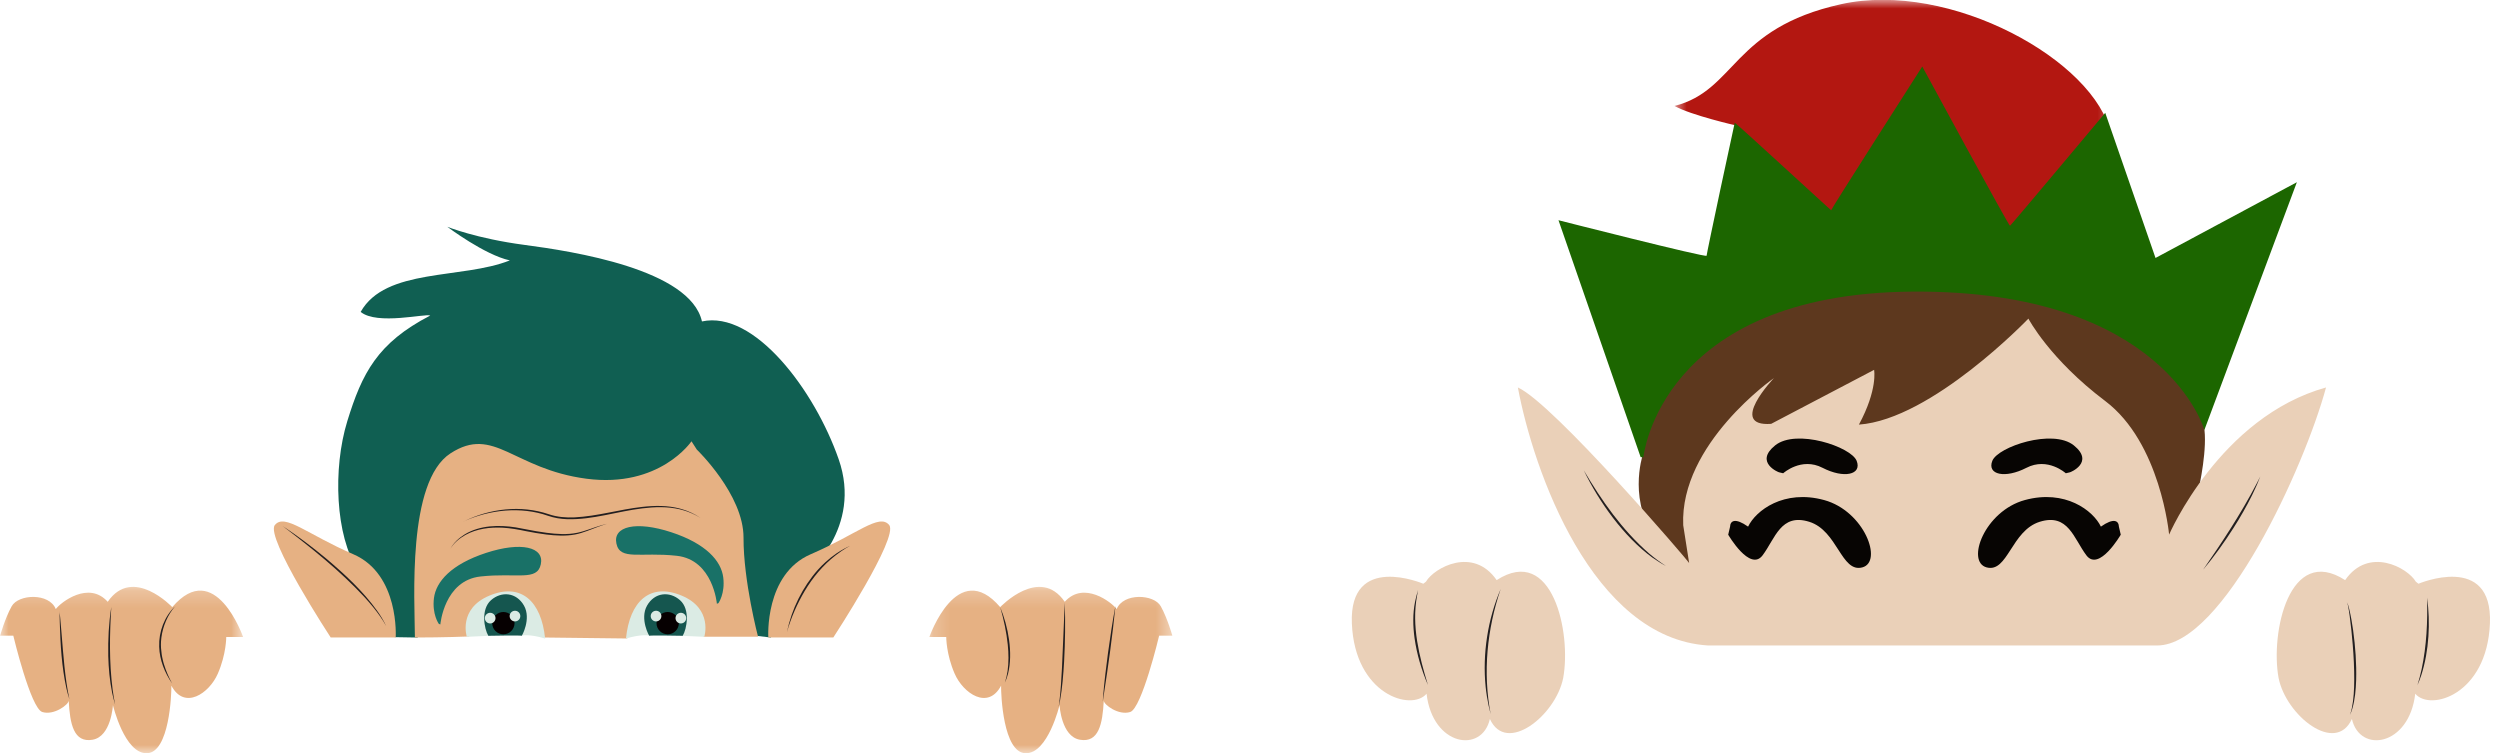 <svg width="146" height="44" viewBox="0 0 146 44" fill="none" xmlns="http://www.w3.org/2000/svg">
<mask id="mask0_14098_148458" style="mask-type:luminance" maskUnits="userSpaceOnUse" x="54" y="34" width="15" height="10">
<path d="M54.186 34.215H68.567V44.001H54.186V34.215Z" fill="white"/>
</mask>
<g mask="url(#mask0_14098_148458)">
<path d="M58.411 35.456C58.411 35.456 60.719 33.017 62.181 35.145C63.286 33.902 64.926 35.174 65.215 35.571C65.594 34.613 67.394 34.687 67.792 35.409C68.19 36.132 68.465 37.124 68.465 37.124H67.695C67.695 37.124 66.682 41.367 66.003 41.581C65.324 41.796 64.46 41.154 64.46 40.914C64.389 42.29 64.164 43.387 63.069 43.201C61.974 43.016 61.877 41.178 61.877 41.178C61.877 41.178 61.202 44.026 59.891 43.989C58.582 43.953 58.453 40.542 58.464 40.042C57.699 41.487 56.253 40.492 55.752 39.343C55.252 38.194 55.26 37.2 55.26 37.2H54.275C54.275 37.2 55.909 32.525 58.414 35.459L58.411 35.456Z" fill="#E6B183"/>
</g>
<mask id="mask1_14098_148458" style="mask-type:luminance" maskUnits="userSpaceOnUse" x="0" y="34" width="15" height="10">
<path d="M0 34.215H14.253V44.001H0V34.215Z" fill="white"/>
</mask>
<g mask="url(#mask1_14098_148458)">
<path d="M10.061 35.456C10.061 35.456 7.753 33.017 6.291 35.145C5.186 33.902 3.546 35.174 3.258 35.571C2.878 34.613 1.078 34.687 0.68 35.409C0.282 36.132 0.007 37.124 0.007 37.124H0.777C0.777 37.124 1.791 41.367 2.469 41.581C3.145 41.793 4.012 41.154 4.012 40.914C4.083 42.29 4.308 43.387 5.403 43.201C6.498 43.016 6.595 41.178 6.595 41.178C6.595 41.178 7.271 44.026 8.581 43.989C9.891 43.953 10.019 40.542 10.008 40.042C10.773 41.487 12.219 40.492 12.72 39.343C13.22 38.194 13.213 37.2 13.213 37.2H14.197C14.197 37.2 12.562 32.525 10.058 35.459L10.061 35.456Z" fill="#E6B183"/>
</g>
<path d="M47.115 33.49C47.115 33.49 50.385 30.849 48.978 26.818C47.574 22.788 44.053 18.105 40.994 18.772C40.312 15.728 33.446 14.673 30.628 14.302C27.809 13.93 26.122 13.244 26.122 13.244C26.122 13.244 28.309 14.893 29.776 15.207C26.986 16.319 22.512 15.629 21.063 18.215C22.022 19.008 24.896 18.29 25.124 18.429C22.03 20.028 21.139 21.814 20.283 24.593C19.426 27.373 19.591 31.31 20.891 33.275C22.19 35.239 22.8 36.825 22.842 36.885C22.884 36.945 23.046 37.21 23.046 37.21L24.387 37.233C24.387 37.233 25.231 34.364 27.584 35.032C29.936 35.7 34.593 35.045 34.984 35.351C35.374 35.657 43.726 36.88 43.726 36.88L44.158 37.131L45.009 37.231C45.009 37.231 47.996 33.44 48.218 33.535" fill="#105F52"/>
<path d="M44.87 37.229C44.87 37.229 44.638 33.536 47.346 32.368C50.054 31.201 51.352 29.953 51.928 30.662C52.504 31.371 48.666 37.229 48.666 37.229" fill="#E6B183"/>
<path d="M40.383 25.771C40.383 25.771 38.528 28.522 34.245 27.957C29.962 27.392 28.854 24.824 26.308 26.476C23.762 28.127 24.222 35.061 24.23 37.231C25.891 37.231 27.371 37.171 27.371 37.171C27.371 37.171 29.501 36.032 29.876 36.417C30.248 36.804 31.285 36.959 31.361 36.961C31.437 36.964 31.814 37.231 31.814 37.231L36.626 37.288C36.626 37.288 36.855 36.594 37.161 36.61C37.468 36.623 38.877 36.393 39.388 36.597C39.898 36.801 40.964 37.006 40.983 37.019C41.001 37.032 41.093 37.186 41.093 37.186H44.27C44.27 37.186 43.414 33.925 43.422 31.404C43.432 28.884 40.692 26.253 40.692 26.253" fill="#E6B183"/>
<path d="M41.866 35.259C41.866 35.259 41.646 32.691 39.521 32.458C37.397 32.225 36.21 32.754 35.998 31.743C35.786 30.733 37.148 30.411 39.191 31.079C41.234 31.746 42.117 32.759 42.237 33.715C42.358 34.67 41.955 35.225 41.955 35.225" fill="#197167"/>
<path d="M28.843 36.868C28.739 36.962 28.537 37.132 28.537 37.132L27.262 37.19C27.262 37.19 26.737 35.554 28.582 34.784C30.426 34.012 31.615 35.104 31.835 37.292C30.924 37.014 30.481 37.114 30.478 37.117C30.473 37.125 28.938 35.863 28.828 35.91" fill="#DBEBE4"/>
<path d="M28.519 37.131C28.519 37.131 30.465 37.092 30.465 37.131C30.465 37.171 31.041 36.149 30.602 35.369C30.161 34.59 29.284 34.514 28.676 35.05C28.068 35.587 28.275 36.723 28.519 37.131Z" fill="#15564F"/>
<path d="M30.049 36.392C30.049 36.435 30.044 36.477 30.036 36.519C30.028 36.561 30.015 36.602 29.999 36.642C29.983 36.681 29.962 36.719 29.938 36.754C29.915 36.789 29.888 36.823 29.858 36.853C29.827 36.883 29.794 36.91 29.759 36.934C29.723 36.958 29.686 36.978 29.646 36.994C29.606 37.011 29.566 37.023 29.524 37.031C29.481 37.04 29.439 37.044 29.396 37.044C29.354 37.044 29.311 37.04 29.269 37.031C29.227 37.023 29.186 37.011 29.146 36.994C29.107 36.978 29.07 36.958 29.034 36.934C28.998 36.91 28.965 36.883 28.935 36.853C28.905 36.823 28.878 36.789 28.854 36.754C28.83 36.719 28.81 36.681 28.794 36.642C28.777 36.602 28.765 36.561 28.757 36.519C28.748 36.477 28.744 36.435 28.744 36.392C28.744 36.349 28.748 36.307 28.757 36.265C28.765 36.223 28.777 36.182 28.794 36.142C28.81 36.103 28.83 36.066 28.854 36.03C28.878 35.995 28.905 35.961 28.935 35.931C28.965 35.901 28.998 35.874 29.034 35.85C29.07 35.827 29.107 35.806 29.146 35.79C29.186 35.773 29.227 35.761 29.269 35.753C29.311 35.745 29.354 35.74 29.396 35.74C29.439 35.74 29.481 35.745 29.524 35.753C29.566 35.761 29.606 35.773 29.646 35.79C29.686 35.806 29.723 35.827 29.759 35.85C29.794 35.874 29.827 35.901 29.858 35.931C29.888 35.961 29.915 35.995 29.938 36.03C29.962 36.066 29.983 36.103 29.999 36.142C30.015 36.182 30.028 36.223 30.036 36.265C30.044 36.307 30.049 36.349 30.049 36.392Z" fill="#060001"/>
<path d="M30.386 35.979C30.386 36.021 30.379 36.061 30.363 36.099C30.347 36.137 30.325 36.17 30.295 36.2C30.266 36.229 30.232 36.251 30.194 36.267C30.156 36.283 30.116 36.291 30.075 36.291C30.033 36.291 29.994 36.283 29.955 36.267C29.917 36.251 29.884 36.229 29.854 36.2C29.825 36.17 29.802 36.137 29.787 36.099C29.771 36.061 29.763 36.021 29.763 35.979C29.763 35.938 29.771 35.899 29.787 35.86C29.802 35.822 29.825 35.788 29.854 35.759C29.884 35.73 29.917 35.708 29.955 35.691C29.994 35.676 30.033 35.668 30.075 35.668C30.116 35.668 30.156 35.676 30.194 35.691C30.232 35.708 30.266 35.73 30.295 35.759C30.325 35.788 30.347 35.822 30.363 35.86C30.379 35.899 30.386 35.938 30.386 35.979Z" fill="#DBEBE4"/>
<path d="M28.938 36.099C28.938 36.14 28.93 36.179 28.914 36.218C28.898 36.256 28.875 36.29 28.846 36.319C28.817 36.348 28.784 36.37 28.745 36.386C28.707 36.402 28.667 36.41 28.626 36.41C28.585 36.41 28.545 36.402 28.507 36.386C28.469 36.37 28.435 36.348 28.406 36.319C28.377 36.29 28.354 36.256 28.338 36.218C28.322 36.179 28.314 36.14 28.314 36.099C28.314 36.057 28.322 36.017 28.338 35.979C28.354 35.941 28.377 35.907 28.406 35.878C28.435 35.849 28.469 35.827 28.507 35.811C28.545 35.795 28.585 35.787 28.626 35.787C28.667 35.787 28.707 35.795 28.745 35.811C28.784 35.827 28.817 35.849 28.846 35.878C28.875 35.907 28.898 35.941 28.914 35.979C28.93 36.017 28.938 36.057 28.938 36.099Z" fill="#DBEBE4"/>
<path d="M25.716 36.468C25.716 36.468 25.936 33.9 28.061 33.667C30.185 33.434 31.371 33.963 31.584 32.952C31.796 31.942 30.433 31.62 28.39 32.288C26.347 32.955 25.464 33.968 25.343 34.924C25.223 35.879 25.627 36.434 25.627 36.434" fill="#197167"/>
<path d="M39.547 36.868C39.652 36.962 39.854 37.132 39.854 37.132L41.13 37.19C41.13 37.19 41.654 35.554 39.809 34.784C37.965 34.012 36.776 35.104 36.556 37.292C37.468 37.014 37.91 37.114 37.913 37.117C37.918 37.125 39.453 35.863 39.563 35.91" fill="#DBEBE4"/>
<path d="M39.87 37.131C39.87 37.131 37.923 37.092 37.923 37.131C37.923 37.171 37.347 36.149 37.787 35.369C38.227 34.59 39.105 34.514 39.712 35.05C40.323 35.587 40.113 36.723 39.87 37.131Z" fill="#15564F"/>
<path d="M39.644 36.392C39.644 36.435 39.64 36.477 39.632 36.519C39.623 36.561 39.611 36.602 39.595 36.642C39.578 36.681 39.558 36.719 39.535 36.754C39.51 36.789 39.483 36.823 39.453 36.853C39.423 36.883 39.39 36.91 39.354 36.934C39.319 36.958 39.281 36.978 39.242 36.994C39.202 37.011 39.161 37.023 39.119 37.031C39.077 37.04 39.035 37.044 38.992 37.044C38.949 37.044 38.907 37.04 38.865 37.031C38.823 37.023 38.782 37.011 38.742 36.994C38.703 36.978 38.665 36.958 38.63 36.934C38.594 36.91 38.561 36.883 38.531 36.853C38.5 36.823 38.474 36.789 38.45 36.754C38.426 36.719 38.406 36.681 38.389 36.642C38.373 36.602 38.361 36.561 38.352 36.519C38.344 36.477 38.34 36.435 38.34 36.392C38.34 36.349 38.344 36.307 38.352 36.265C38.361 36.223 38.373 36.182 38.389 36.142C38.406 36.103 38.426 36.066 38.45 36.03C38.474 35.995 38.5 35.961 38.531 35.931C38.561 35.901 38.594 35.874 38.63 35.85C38.665 35.827 38.703 35.806 38.742 35.79C38.782 35.773 38.823 35.761 38.865 35.753C38.907 35.745 38.949 35.74 38.992 35.74C39.035 35.74 39.077 35.745 39.119 35.753C39.161 35.761 39.202 35.773 39.242 35.79C39.281 35.806 39.319 35.827 39.354 35.85C39.39 35.874 39.423 35.901 39.453 35.931C39.483 35.961 39.51 35.995 39.535 36.03C39.558 36.066 39.578 36.103 39.595 36.142C39.611 36.182 39.623 36.223 39.632 36.265C39.64 36.307 39.644 36.349 39.644 36.392Z" fill="#060001"/>
<path d="M38.625 35.979C38.625 36.021 38.617 36.061 38.602 36.099C38.586 36.137 38.563 36.17 38.534 36.2C38.505 36.229 38.471 36.251 38.433 36.267C38.394 36.283 38.355 36.291 38.314 36.291C38.272 36.291 38.232 36.283 38.194 36.267C38.156 36.251 38.122 36.229 38.093 36.2C38.064 36.17 38.041 36.137 38.025 36.099C38.01 36.061 38.002 36.021 38.002 35.979C38.002 35.938 38.01 35.899 38.025 35.86C38.041 35.822 38.064 35.788 38.093 35.759C38.122 35.73 38.156 35.708 38.194 35.691C38.232 35.676 38.272 35.668 38.314 35.668C38.355 35.668 38.394 35.676 38.433 35.691C38.471 35.708 38.505 35.73 38.534 35.759C38.563 35.788 38.586 35.822 38.602 35.86C38.617 35.899 38.625 35.938 38.625 35.979Z" fill="#DBEBE4"/>
<path d="M40.074 36.099C40.074 36.14 40.066 36.179 40.05 36.218C40.035 36.256 40.012 36.29 39.982 36.319C39.953 36.348 39.92 36.37 39.882 36.386C39.843 36.402 39.803 36.41 39.762 36.41C39.721 36.41 39.681 36.402 39.643 36.386C39.605 36.37 39.571 36.348 39.541 36.319C39.512 36.29 39.49 36.256 39.474 36.218C39.458 36.179 39.45 36.14 39.45 36.099C39.45 36.057 39.458 36.017 39.474 35.979C39.49 35.941 39.512 35.907 39.541 35.878C39.571 35.849 39.605 35.827 39.643 35.811C39.681 35.795 39.721 35.787 39.762 35.787C39.803 35.787 39.843 35.795 39.882 35.811C39.92 35.827 39.953 35.849 39.982 35.878C40.012 35.907 40.035 35.941 40.05 35.979C40.066 36.017 40.074 36.057 40.074 36.099Z" fill="#DBEBE4"/>
<path d="M23.109 37.229C23.109 37.229 23.342 33.536 20.634 32.368C17.925 31.201 16.628 29.953 16.052 30.662C15.476 31.371 19.313 37.229 19.313 37.229" fill="#E6B183"/>
<path d="M62.181 35.191C62.223 36.338 62.205 37.487 62.144 38.634C62.1 39.39 62.04 40.17 61.906 40.916C61.882 41.042 61.851 41.165 61.825 41.291L61.864 41.008C61.945 40.359 61.984 39.662 62.019 39.01C62.084 37.751 62.121 36.45 62.181 35.194V35.191Z" fill="#231F20"/>
<path d="M65.144 35.381C64.968 37.125 64.725 38.889 64.455 40.619C64.442 40.716 64.413 40.87 64.407 40.967C64.407 40.849 64.418 40.732 64.426 40.614C64.491 39.813 64.599 38.962 64.703 38.164C64.832 37.245 64.966 36.29 65.144 35.379V35.381Z" fill="#231F20"/>
<path d="M58.411 35.456C58.883 36.594 59.169 38.126 58.872 39.335C58.825 39.518 58.765 39.699 58.684 39.869C58.754 39.646 58.809 39.416 58.843 39.186C58.914 38.678 58.906 38.162 58.854 37.652C58.778 36.906 58.618 36.176 58.411 35.453V35.456Z" fill="#231F20"/>
<path d="M16.515 30.727C17.399 31.308 18.245 31.952 19.059 32.627C20.136 33.538 21.186 34.506 22.014 35.656C22.219 35.943 22.407 36.244 22.554 36.566C22.344 36.179 22.085 35.821 21.81 35.48C21.652 35.284 21.464 35.069 21.294 34.881C19.856 33.334 18.198 32.004 16.518 30.73L16.515 30.727Z" fill="#231F20"/>
<path d="M45.958 36.91C46.23 35.575 46.874 34.271 47.783 33.253C47.852 33.182 47.925 33.101 47.993 33.033C48.043 32.986 48.164 32.865 48.213 32.824C48.412 32.643 48.624 32.475 48.847 32.321C48.905 32.282 49.043 32.195 49.101 32.159C49.198 32.104 49.355 32.012 49.455 31.965L49.636 31.879C49.572 31.916 49.434 31.996 49.376 32.03C49.326 32.062 49.177 32.159 49.125 32.193C49.03 32.261 48.891 32.358 48.803 32.429C48.066 32.999 47.461 33.729 46.987 34.528C46.547 35.273 46.196 36.075 45.96 36.907L45.958 36.91Z" fill="#231F20"/>
<path d="M26.3 32.053C26.491 31.695 26.806 31.413 27.151 31.2C28.04 30.672 29.129 30.643 30.125 30.8C30.321 30.831 30.528 30.873 30.722 30.912C31.118 30.991 31.515 31.061 31.914 31.114C32.508 31.192 33.119 31.237 33.711 31.114C34.203 31.012 34.67 30.803 35.154 30.666C35.225 30.646 35.377 30.606 35.448 30.588C35.06 30.706 34.685 30.857 34.308 31.001C34.07 31.09 33.826 31.169 33.577 31.216C33.025 31.318 32.459 31.282 31.903 31.216C31.5 31.166 31.102 31.096 30.703 31.017C30.261 30.923 29.816 30.844 29.362 30.818C28.616 30.779 27.84 30.876 27.18 31.242C26.832 31.439 26.51 31.703 26.303 32.048L26.3 32.053Z" fill="#231F20"/>
<path d="M27.073 30.455C28.592 29.698 30.423 29.478 32.047 30.03C32.532 30.195 33.051 30.238 33.559 30.214C34.887 30.148 36.173 29.751 37.494 29.604C38.23 29.52 38.984 29.51 39.707 29.701C40.137 29.813 40.548 29.996 40.915 30.251C40.54 30.015 40.129 29.842 39.697 29.743C38.979 29.575 38.232 29.599 37.504 29.69C36.048 29.866 34.606 30.366 33.116 30.321C32.744 30.308 32.367 30.248 32.013 30.125C30.413 29.564 28.603 29.759 27.073 30.452V30.455Z" fill="#231F20"/>
<path d="M10.236 35.393C9.791 35.911 9.511 36.563 9.424 37.238C9.416 37.288 9.408 37.411 9.403 37.463C9.403 37.492 9.398 37.626 9.398 37.652C9.398 37.706 9.4 37.785 9.403 37.84C9.411 37.966 9.424 38.091 9.443 38.214C9.448 38.259 9.461 38.319 9.469 38.363C9.477 38.406 9.487 38.471 9.5 38.51C9.505 38.528 9.542 38.675 9.545 38.693C9.552 38.722 9.568 38.775 9.579 38.803C9.696 39.191 9.862 39.562 10.056 39.921C9.618 39.293 9.319 38.541 9.296 37.767C9.265 36.898 9.602 35.992 10.239 35.395L10.236 35.393Z" fill="#231F20"/>
<path d="M6.501 35.443C6.399 37.05 6.372 38.669 6.577 40.267C6.616 40.561 6.666 40.859 6.724 41.152C6.655 40.922 6.598 40.689 6.548 40.456C6.407 39.752 6.341 39.03 6.322 38.312C6.304 37.354 6.349 36.394 6.501 35.446V35.443Z" fill="#231F20"/>
<path d="M3.459 35.723C3.459 35.723 3.47 35.73 3.47 35.733C3.493 35.833 3.498 35.932 3.512 36.034C3.543 36.356 3.569 36.678 3.595 37C3.703 38.28 3.787 39.581 4.054 40.837C3.983 40.633 3.931 40.423 3.881 40.214C3.603 38.95 3.528 37.649 3.491 36.359C3.488 36.249 3.483 35.981 3.48 35.874C3.477 35.825 3.48 35.772 3.467 35.725C3.467 35.725 3.467 35.723 3.464 35.723H3.459Z" fill="#231F20"/>
<path d="M141.238 34.09C141.238 34.09 145.585 32.242 145.412 36.412C145.239 40.582 141.925 41.553 141.05 40.514C140.694 43.592 137.807 44.013 137.351 41.987C136.395 44.087 133.508 41.786 133.07 39.597C132.583 36.957 133.694 31.771 136.956 33.879C138.325 31.894 140.607 33.153 141.086 33.972" fill="#EAD0B8"/>
<path d="M83.122 34.09C83.122 34.09 78.776 32.242 78.949 36.412C79.122 40.582 82.436 41.553 83.311 40.514C83.667 43.592 86.554 44.013 87.009 41.987C87.966 44.087 90.853 41.786 91.29 39.597C91.777 36.957 90.666 31.771 87.405 33.879C86.035 31.894 83.753 33.153 83.274 33.972" fill="#EAD0B8"/>
<path d="M95.709 24.956C95.709 25.095 95.953 26.472 95.937 26.553C95.921 26.634 95.013 29.364 96.862 31.699C98.712 34.031 97.266 36.261 100.249 35.892C103.233 35.523 120.447 35.999 123.04 34.724C125.634 33.45 128.308 29.071 128.374 28.731C128.439 28.39 128.944 26.14 128.706 24.867C128.468 23.595 129.17 22.064 128.436 21.221C127.701 20.378 117.376 11.673 113.656 13.269C109.937 14.868 97.894 18.054 97.894 18.054" fill="#5D381E"/>
<path d="M98.646 32.88C98.691 32.87 90.722 23.557 88.644 22.628C89.543 27.457 92.98 37.275 99.749 37.696H125.979C129.828 37.696 134.585 27.271 135.84 22.628C129.634 24.355 126.676 31.221 126.676 31.221C126.676 31.221 126.184 25.858 122.941 23.416C119.697 20.973 118.458 18.607 118.458 18.607C118.458 18.607 112.821 24.494 108.561 24.797C109.674 22.735 109.447 21.599 109.447 21.599L103.435 24.753C100.873 24.936 103.597 22.081 103.597 22.081C103.597 22.081 98.093 25.92 98.3 30.674" fill="#EAD0B8"/>
<path d="M120.643 27.639C120.643 27.639 119.585 26.678 118.343 27.32C117.101 27.961 116.027 27.728 116.352 26.912C116.677 26.092 119.878 25.017 121.112 26.011C122.346 27.006 120.889 27.597 120.876 27.584" fill="#070503"/>
<path d="M123.852 31.226C123.852 31.226 122.584 33.412 121.846 32.433C121.107 31.451 120.782 29.954 119.121 30.472C117.457 30.991 117.256 33.459 116.024 33.137C114.794 32.815 115.899 29.844 118.251 29.203C120.604 28.562 122.241 29.815 122.692 30.755C123.449 30.223 123.732 30.407 123.745 30.763" fill="#070503"/>
<path d="M104.137 27.639C104.137 27.639 105.195 26.678 106.437 27.32C107.679 27.961 108.753 27.728 108.428 26.912C108.103 26.092 104.902 25.017 103.668 26.011C102.434 27.006 103.89 27.597 103.903 27.584" fill="#070503"/>
<path d="M100.927 31.226C100.927 31.226 102.195 33.412 102.934 32.433C103.673 31.451 103.998 29.954 105.659 30.472C107.322 30.991 107.524 33.459 108.755 33.137C109.986 32.815 108.881 29.844 106.529 29.203C104.176 28.562 102.539 29.815 102.088 30.755C101.331 30.223 101.048 30.407 101.035 30.763" fill="#070503"/>
<mask id="mask2_14098_148458" style="mask-type:luminance" maskUnits="userSpaceOnUse" x="97" y="0" width="27" height="16">
<path d="M97.714 0H123.652V15.082H97.714V0Z" fill="white"/>
</mask>
<g mask="url(#mask2_14098_148458)">
<path d="M101.716 8.844L101.402 7.332C101.402 7.332 98.743 6.727 97.792 6.188C101.391 5.269 101.132 1.662 107.511 0.246C113.89 -1.17 122.388 3.562 123.273 7.829C124.158 12.116 122.624 10.842 122.506 11.922C122.388 13.004 120.808 14.03 116.787 14.7C112.766 15.37 109.088 14.614 108.787 14.569C108.485 14.525 103.988 13.747 103.988 13.747" fill="#B31711"/>
</g>
<path d="M95.814 26.699L91.015 12.861C91.015 12.861 99.665 15.065 99.665 14.934C99.665 14.803 101.287 7.21 101.308 7.168C101.328 7.126 106.963 12.322 106.94 12.277C106.916 12.232 112.26 3.883 112.26 3.883C112.26 3.883 117.321 13.216 117.384 13.185C117.45 13.154 122.946 6.589 122.946 6.589L125.882 15.065L134.137 10.641L128.735 25.111C128.735 25.111 126.433 16.923 111.684 17.03C96.938 17.138 95.974 26.699 95.974 26.699" fill="#1C6600"/>
<path d="M82.792 34.461C82.795 34.482 82.797 34.506 82.795 34.527C82.787 34.623 82.769 34.718 82.752 34.812C82.593 35.678 82.624 36.568 82.76 37.435C82.897 38.306 83.133 39.157 83.392 40.002C83.017 39.133 82.745 38.217 82.611 37.28C82.514 36.576 82.499 35.851 82.637 35.152C82.674 34.953 82.737 34.746 82.784 34.55C82.789 34.524 82.795 34.49 82.792 34.464V34.461Z" fill="#231F20"/>
<path d="M87.641 34.398C86.844 36.738 86.591 39.272 87.056 41.706C86.965 41.371 86.891 41.026 86.837 40.683C86.824 40.612 86.797 40.413 86.787 40.337C86.777 40.275 86.769 40.17 86.761 40.105C86.57 38.196 86.881 36.163 87.641 34.398Z" fill="#231F20"/>
<path d="M92.49 27.463C93.538 29.24 94.745 30.965 96.312 32.326C96.621 32.588 96.951 32.834 97.292 33.054C97.017 32.91 96.752 32.742 96.498 32.562C94.834 31.347 93.38 29.313 92.49 27.463Z" fill="#231F20"/>
<path d="M128.67 33.258C129.783 31.648 130.867 30.007 131.774 28.269C131.839 28.141 131.934 27.953 132.002 27.824C131.947 27.96 131.868 28.154 131.813 28.288C131.789 28.345 131.716 28.502 131.69 28.559C131.64 28.664 131.572 28.819 131.52 28.921C131.197 29.573 130.828 30.219 130.435 30.834C129.898 31.675 129.317 32.494 128.672 33.258H128.67Z" fill="#231F20"/>
<path d="M137.06 35.181C137.086 35.204 137.097 35.241 137.11 35.273C137.147 35.369 137.173 35.472 137.196 35.574C137.294 35.979 137.364 36.393 137.422 36.804C137.555 37.77 137.626 38.743 137.6 39.717C137.581 40.275 137.534 40.835 137.38 41.371C137.341 41.505 137.294 41.636 137.233 41.761C137.281 41.63 137.317 41.497 137.346 41.361C137.459 40.819 137.482 40.264 137.487 39.712C137.49 39.021 137.456 38.33 137.398 37.639C137.354 37.087 137.296 36.534 137.223 35.987C137.194 35.78 137.165 35.576 137.123 35.372C137.113 35.322 137.102 35.27 137.084 35.22C137.078 35.204 137.073 35.186 137.06 35.176V35.181Z" fill="#231F20"/>
<path d="M141.741 34.902C141.943 36.35 141.857 38.009 141.411 39.407C141.343 39.614 141.268 39.815 141.178 40.014C141.273 39.703 141.356 39.394 141.424 39.077C141.715 37.708 141.778 36.3 141.741 34.905V34.902Z" fill="#231F20"/>
</svg>
